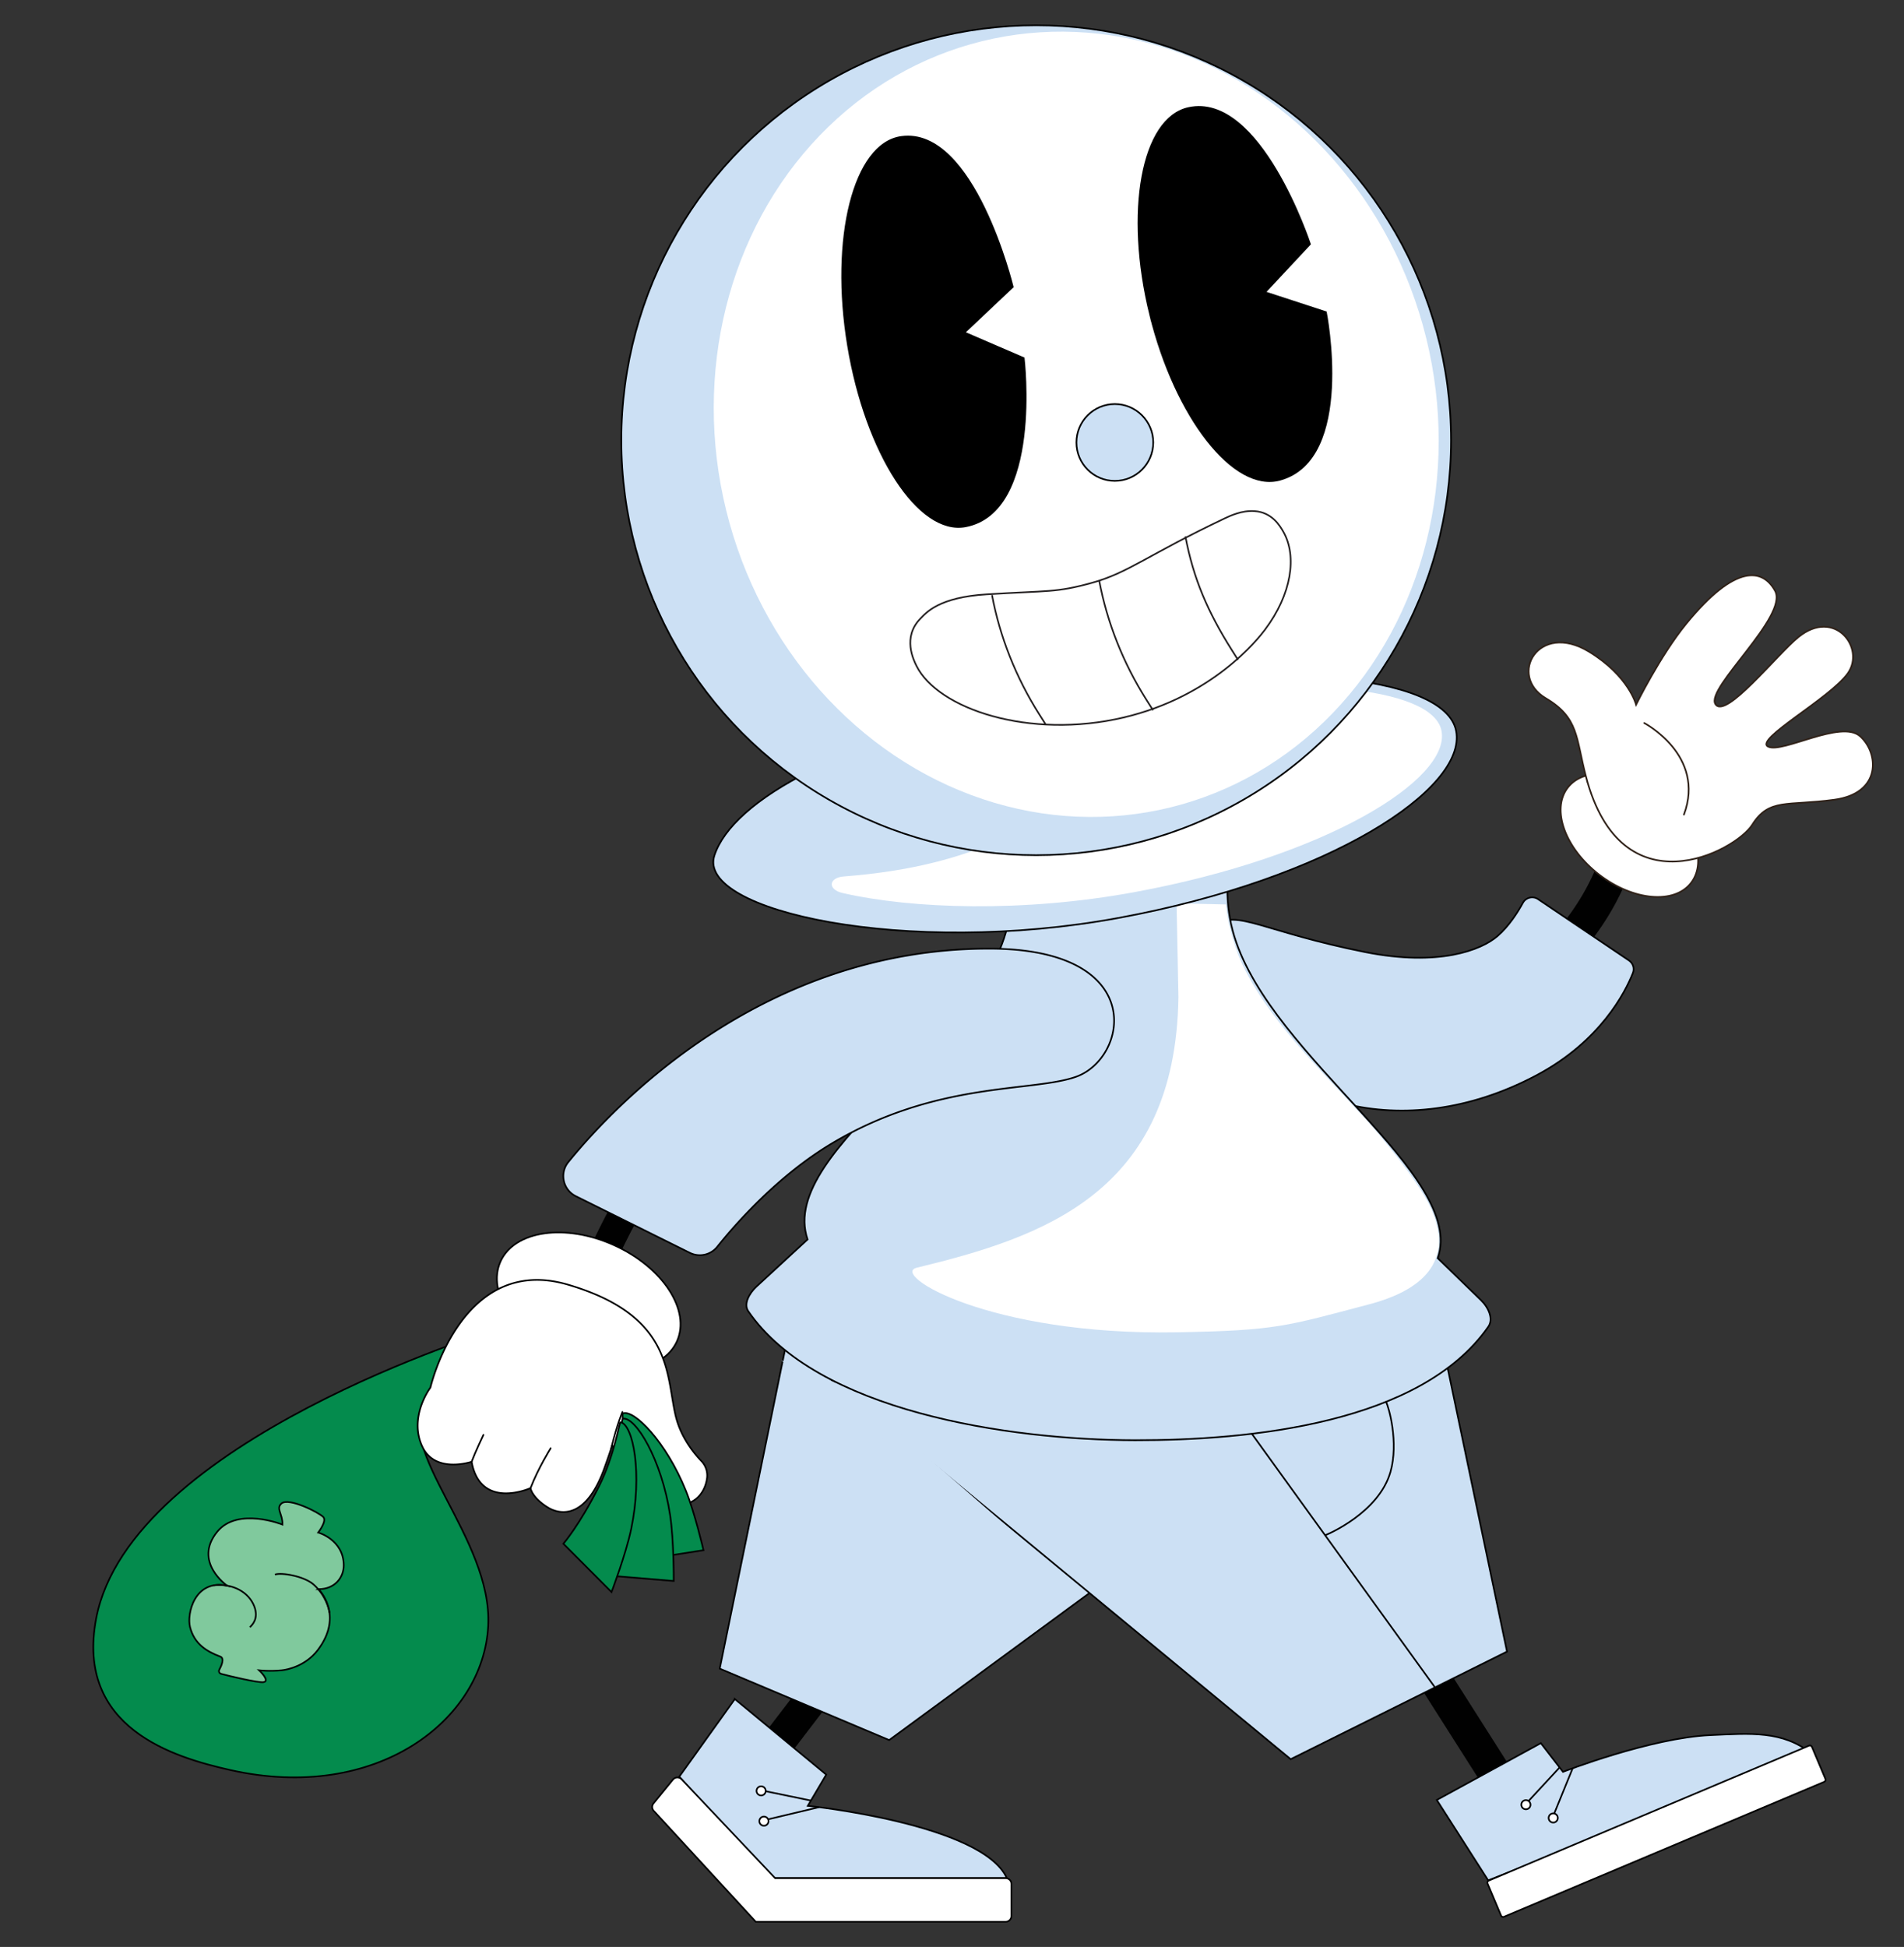 <svg xmlns="http://www.w3.org/2000/svg" xmlns:xlink="http://www.w3.org/1999/xlink" viewBox="0 0 578.04 590.98"><rect x="0" y="0" width="578.04" height="590.98" fill="#333333" stroke="none"/><style>.st11,.st12{fill:#fff;stroke:#010101;stroke-width:.5;stroke-miterlimit:10}.st12{fill:none}.st29{fill:#fff}.st31{stroke:#010101}.st31,.st33{stroke-width:.5;stroke-miterlimit:10}.st31{fill:#cce0f4}.st33{fill:#fff;stroke:#2e2017}.st40,.st43,.st47{stroke-miterlimit:10}.st40{fill:none;stroke:#010101;stroke-width:10}.st43,.st47{stroke-width:.5;stroke:#000}.st47{fill:#048b4d;stroke:#010101}</style><g id="Layer_5"><path d="M380.05 293.19c29.15 6.16 62.59 16.63 81.25 5.33 14.63-8.86 25.71-24.34 30.54-40.68" class="st40"/><path d="M368.99 280.83c6.58-4.86 14.54 1.99 45.45 8.16 22.38 4.46 35.27-.61 40.17-4.84 3.52-3.04 6.18-7.26 7.74-10.12.9-1.65 3.03-2.15 4.59-1.1l27.59 18.6c1.24.84 1.75 2.41 1.2 3.8-2.29 5.8-9.81 20.75-29.32 31.09-41.08 21.77-81.61 7.63-94.46-18.75-5.17-10.62-9.89-21.71-2.96-26.84z" class="st31"/><path d="m413.61 475.11 47.17 74.18M298.39 447.77l-71.79 93.79" class="st40"/><path d="m218.51 506.49 26.66-130.27 193.37 28.23-168.59 123.73z" class="st31"/><path d="m227.75 398.48 164.09 135.5 65.68-32.66-19.75-94.34L227.93 398c-.26 0-.38.32-.18.48z" class="st31"/><path fill="#cce0f4" d="m257.46 421.27-20.33-8.39 92.45 71.22z"/><path d="m372.62 268.65-65.55-.83-.25 7.78c-3.99 40.06-71.18 72.67-61.65 100.62l-15.48 14.27c-2.24 2.06-4.02 5.32-2.53 7.5 20.84 30.38 78.83 39.1 117.43 39.17 34.77.06 86.78-5.03 107.26-34.47 1.6-2.3.09-5.79-2.22-8.03l-13.15-12.76c8.77-25.17-50.27-60.5-61.73-97.59-1.48-4.79-2.18-9.78-2.13-14.79v-.87z" class="st31"/><path d="m357.2 274.21.56 28.5c-.87 59.55-41.5 72.88-79.44 82.09-8.15 1.98 21.8 20.62 78.92 19.6 30.36-.54 33.12-1.82 58.42-8.49 15.93-4.2 25.82-12.82 18.92-28.78-3.73-8.64-16.87-24-19.95-27.37-13.87-15.16-30.58-31.34-38.06-48.39-1.72-3.92-4.26-12.41-4.34-16.84l-15.03-.32z" class="st29"/><path d="m436.2 546.36 15.6 24.4 98.27-38.41c-8.84-7.13-18.65-6.2-30.78-5.67-18.1.79-44.78 11.15-44.78 11.15l-6.72-8.72-31.59 17.25z" class="st31"/><path d="m553.81 540.86-97.2 40.95a.698.698 0 0 1-.91-.37l-4.09-9.7c-.15-.35.02-.76.37-.91l97.2-40.95c.35-.15.76.02.91.37l4.09 9.7c.15.35-.02.76-.37.91z" class="st11"/><path d="M442.08 221.94c3.23 17.56-38.34 44.87-102.58 56.7-64.24 11.83-128.21-2.06-122.6-19.01 5.48-16.56 38.77-36.23 103.01-48.06 64.24-11.83 118.93-7.19 122.17 10.37z" class="st31"/><path d="M336.52 215.07c-.01.02-.02.04-.02.06-.8 2.03-.18 4.27 1.61 5.51 6.54 4.56 8.73 14.83-.42 18.5-26.22 10.53-39.25 23.6-81.51 26.9-4.67.36-4.97 3.97-.4 5.02 21.16 4.85 54.82 5.97 88.67-.27 58.09-10.7 95.9-34.16 93.19-48.89-2.52-13.68-45.19-17.47-97.76-9.39-1.48.24-2.83 1.17-3.36 2.56z" class="st29"/><circle cx="314.58" cy="133.63" r="125.95" class="st31"/><ellipse cx="326.73" cy="128.78" class="st29" rx="109.43" ry="119.75" transform="rotate(-13.808 326.782 128.778)"/><path d="M357.17 43.7c.58-1.25 6.75-3.6 20.78-1.34 1.23.2 6.64 1.92 12.29 5.27 3.77 2.24 3.67 2.65 3.94 2.96 30.36 35.1-5.43 9.81-13.41 8.58-5-.77-8.55-2.87-15.06-8.19-4.78-3.9-9.57-5.07-8.54-7.28zm-71.52-15.01c.45-1.55 5.04-3.22 15.41 3.21.91.56 4.81 3.05 8.95 8.93 2.77 3.93 2.94 5.53 2.97 6.09.27 4.72-4.96 10.02-10.03 8.33-3.75-1.25-6.3-5.94-11.06-14.68-3.49-6.42-7.02-9.15-6.24-11.88z" class="st29"/><path d="M257.46 104.94c5.4 32.64 21.45 57.55 35.71 54.81 23.22-4.46 17.63-51.05 17.63-51.05l-18.01-7.76 14.67-13.85s-11.76-48.61-33.84-45.52c-14.38 1.99-21.56 30.73-16.16 63.37z" class="st43"/><circle cx="338.45" cy="134.31" r="11.66" fill="#cce0f4" stroke="#000" stroke-miterlimit="10" stroke-width=".5"/><path fill="#fff" stroke="#231f20" stroke-miterlimit="10" stroke-width=".5" d="M331.56 176.9c11.04-3.06 16.93-8.49 40.23-19.54 1.73-.82 5.32-2.48 9.05-2.22 5.43.37 7.81 4.58 8.8 6.33 4.15 7.33 2.51 18.9-5.62 29.69-1.98 2.63-15.72 20.26-42.99 26.65-28.52 6.69-56.26-2.58-62.8-15.7-.86-1.73-4.34-8.7 1.18-14.32 1.85-1.88 5.63-6.49 20.11-7.39 18.9-1.18 21.03-.45 32.04-3.5z"/><path fill="none" stroke="#231f20" stroke-miterlimit="10" stroke-width=".5" d="M333.72 176.24c2.4 12.77 7.23 24.95 14.37 36.25l1.96 3.1m-48.88-34.97c2.4 12.77 7.23 24.95 14.37 36.25l1.96 3.1m42.38-57.14c2.4 12.77 6.88 23.07 14.02 34.37l1.96 3.1"/><path d="M349.17 95.48c7.66 31.16 25.39 53.97 39.39 50.15 22.81-6.22 13.98-50.88 13.98-50.88l-18.48-6.04L397.7 74.1s-15.11-46.11-36.89-41.31c-14.16 3.11-19.3 31.53-11.64 62.69z" class="st43"/><ellipse cx="494.67" cy="253.52" class="st33" rx="15.07" ry="23.65" transform="rotate(-52.366 494.687 253.526)"/><path d="M481.49 235.75c-3.1-11.8-2.14-17.87-12.22-23.82-11.59-6.85-2.24-23.46 13.13-14.12 12.06 7.33 14.3 16.08 14.3 16.08s7.31-14.87 15.22-24.55c15.17-18.56 23.33-16.64 26.97-10 4.19 7.64-21.11 29.51-18.11 34.37 3 4.86 18.76-15.12 25.21-20.34 11.06-8.95 20.41 3.38 14.99 11.01s-28.54 20.13-24.18 22.25c4.36 2.12 22.14-8.27 27.89-3.17s6.61 17.31-7.76 19.28c-14.37 1.97-19.83-.54-24.94 7.57-5.12 8.1-39.69 26.56-50.5-14.56z" class="st33"/><path d="M499.19 219.48s18.73 9.78 12.05 27.78" style="fill:none;stroke-linecap:round;stroke:#2e2017;stroke-width:.5;stroke-miterlimit:10"/><path d="m223.09 515.73-16.86 23.55 27.65 30.8h71.79c-7.46-16.51-60.43-21.94-60.43-21.94l5.6-9.47-27.75-22.94z" class="st31"/><path d="m380.05 435.21 55.6 76.99" class="st12"/><path fill="none" stroke="#010101" stroke-miterlimit="10" stroke-width="9" d="M323.25 305.89c-10.27-.25-60.08-1.81-109.51 31.22-14.63 9.78-27.64 36.44-34.09 51.41"/><path d="m198.46 549.66 30.99 33.67h75.86c.96 0 1.74-.78 1.74-1.73v-9.78c0-.96-.78-1.73-1.74-1.73h-69.99l-28.4-30.03c-.72-.76-1.96-.72-2.62.1l-5.91 7.25c-.54.65-.51 1.61.07 2.25z" class="st11"/><path d="M300.34 287.95c48.41 0 42.2 33.27 26.34 38.89-13.31 4.72-42.18 1.25-73.92 20.11-16.43 9.76-29.26 24.32-35.01 31.5a6.78 6.78 0 0 1-8.31 1.83l-34.64-17.2c-3.9-1.94-5.01-6.98-2.26-10.35 14.47-17.78 59.19-64.79 127.8-64.78z" class="st31"/><path d="M150.3 403.6S39.5 437.28 29.21 491.2c-6.37 33.38 23.61 42.23 40.69 46.07 44.52 10 76.86-15.2 78.31-43.76 1.36-26.83-29.21-53.67-18.68-68.03 3.78-5.16 17.14-9.26 17.14-9.26 2.57-9.44 3.63-12.62 3.63-12.62z" class="st47"/><ellipse cx="178.72" cy="395.02" class="st11" rx="18.73" ry="29.4" transform="rotate(-65.613 178.735 395.02)"/><defs><path id="XMLID_00000145750894757532519080000014799357670564846500_" d="M205.25 430.25c1.58 6.15 5.41 10.87 7.68 13.23a6.335 6.335 0 0 1 1.7 5.31c-1.62 10.92-16.79 13.25-28.76-10.16 0 0-.48 1.75-2.42 7.11-6.53 18.03-15.79 12.65-17.14 11.82-4.84-2.99-5.26-5.86-5.26-5.86s-15.2 6.86-17.86-8.01c0 0-10.98 3.72-14.92-4.45-4.39-9.08 2.4-18.07 2.4-18.07s9.4-40.76 41.81-31.21c32.41 9.53 29.6 27.91 32.77 40.29z"/></defs><use xlink:href="#XMLID_00000145750894757532519080000014799357670564846500_" fill="#fff" overflow="visible"/><clipPath id="XMLID_00000088105262981816098990000002500598897218146724_"><use xlink:href="#XMLID_00000145750894757532519080000014799357670564846500_" overflow="visible"/></clipPath><use xlink:href="#XMLID_00000145750894757532519080000014799357670564846500_" fill="none" stroke="#010101" stroke-miterlimit="10" stroke-width=".5" overflow="visible"/><path d="M167.18 439.61s-3.74 5.94-6.12 12.08m-14.29-16.16s-2.53 5.33-3.58 8.15m45.78-15.1s-1.56 3.5-3.4 11.03" style="stroke-width:.5;stroke-miterlimit:10;fill:none;stroke:#010101;stroke-linecap:round"/><path fill="#80c99d" stroke="#010101" stroke-miterlimit="10" stroke-width=".5" d="M96.7 482.37c5 .02 7.71-3.61 7.66-7.33-.1-7.74-7.76-9.86-7.76-9.86s2.7-3.47 1.56-4.69c-1.29-1.38-10.47-6.02-12.69-4.14-1.82 1.54.4 3.25.28 6.42 0 0-13.58-5.43-19.79 2.15-7.48 9.13 3 16.41 3 16.41-9.86-2.06-12.33 8.51-11.26 12.6 1.32 5.04 4.96 7.34 9.18 8.91 1.33.49.38 2.71-.31 4-.26.49.01 1.08.55 1.23 2.32.65 11.39 2.78 12.87 2.53 2.17-.35-1.32-3.6-1.32-3.6s3.17.36 6.84 0c1.78-.17 7.3-1.33 10.94-6.12 8.14-10.68.25-18.51.25-18.51z"/><path d="M75.86 493.93c.55-.58 2.78-2.47 1.35-6.29-1.57-4.19-6.36-7.14-12.4-6.42m18.67-3.27c1.78-.71 8.93.41 11.87 3.14 3.55 3.29 4.49 7.15 4.67 8.4" class="st12"/><path d="M189.03 429.06c3.36-1.48 13.28 8.69 19.22 23.48 2.72 6.76 5.32 18.01 5.32 18.01l-19.18 2.98c-.01 0-5.92-44.22-5.36-44.47z" class="st47"/><path d="M189.07 430.63c3.89-.69 11.79 12.37 14.36 29.22 1.17 7.7 1.11 20.04 1.11 20.04l-20.9-1.74c-.02.01 4.78-47.41 5.43-47.52z" class="st47"/><path d="M188.36 431.69c3.89.71 6.73 15.71 3.26 32.4-1.59 7.63-5.96 19.17-5.96 19.17l-14.63-14.68s4.9-5.64 10.77-17.33c4.72-9.41 6.27-19.61 6.56-19.56z" class="st47"/><path d="M420.77 425.5c.86 1.55 3.92 12.34 1.35 21.32-3.53 12.34-19.07 18.96-19.85 19.18m75.17 70.75-6.22 15.27m2.32-15.59-10.26 11.08" class="st12"/><circle cx="463.25" cy="547.8" r="1.39" class="st11"/><circle cx="471.55" cy="551.82" r="1.39" class="st11"/><path d="m248.68 548.54-17.1 4.07m14.54-6.08-14.78-3.05" class="st12"/><circle cx="231.07" cy="543.6" r="1.39" class="st11"/><circle cx="231.92" cy="552.79" r="1.39" class="st11"/></g></svg>